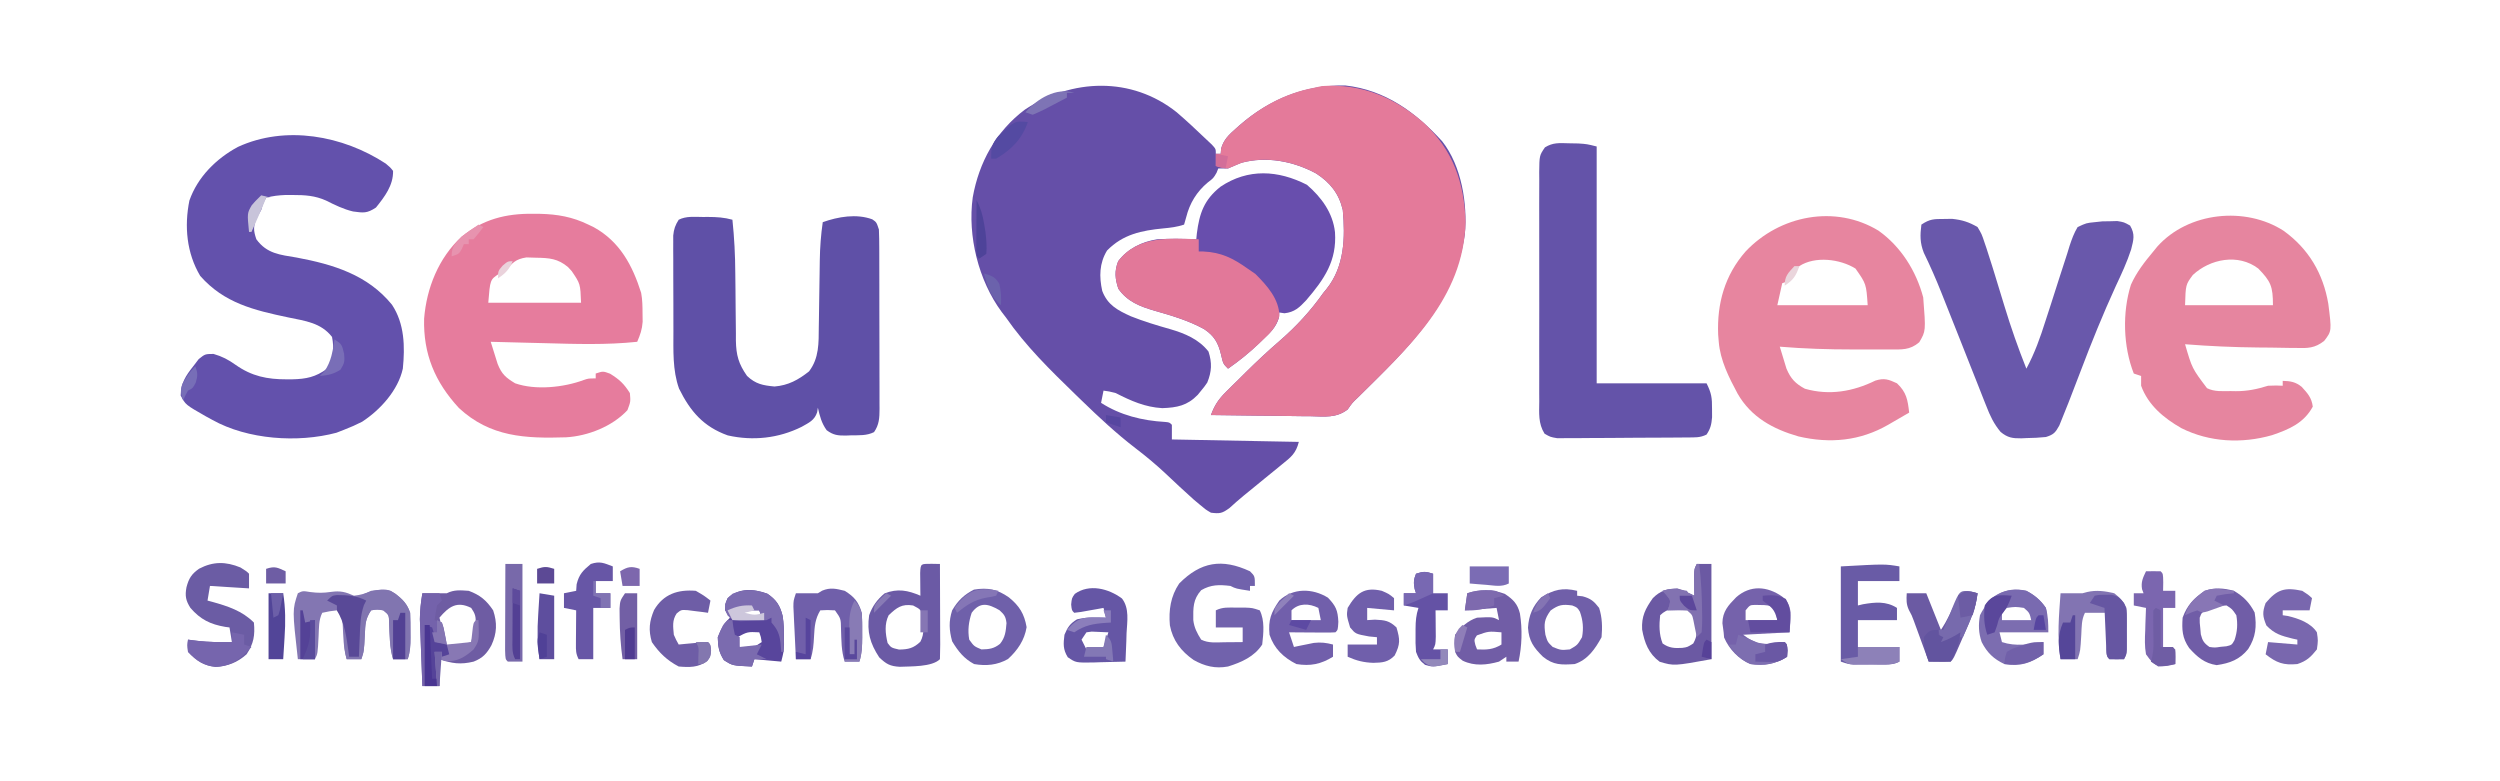 <?xml version="1.0" encoding="UTF-8"?>
<svg version="1.1" xmlns="http://www.w3.org/2000/svg" width="1024" height="320">
<path d="M0 0 C4.118 3.54 8.079 7.244 12 11 C12.777 11.73 13.555 12.459 14.355 13.211 C16 15 16 15 16 17 C16.66 17 17.32 17 18 17 C18.058 16.285 18.116 15.569 18.176 14.832 C19.256 11.119 21.376 9.176 24.188 6.688 C24.719 6.212 25.25 5.736 25.797 5.246 C38.162 -5.45 52.505 -11.272 69 -11 C85.486 -9.142 97.844 0.012 108.719 11.875 C116.658 21.944 119.162 37.505 118 50 C113.581 79.274 94.186 97.012 74.137 116.879 C71.896 118.994 71.896 118.994 69.989 121.733 C65.291 125.296 60.651 124.619 54.918 124.488 C53.749 124.481 52.579 124.474 51.375 124.467 C47.645 124.439 43.917 124.376 40.188 124.312 C37.657 124.287 35.126 124.265 32.596 124.244 C26.397 124.189 20.198 124.105 14 124 C15.533 119.889 17.151 117.483 20.289 114.383 C21.149 113.528 22.009 112.674 22.895 111.793 C23.796 110.913 24.697 110.032 25.625 109.125 C26.503 108.252 27.381 107.38 28.285 106.48 C32.819 102 37.432 97.669 42.262 93.511 C48.996 87.657 54.87 81.281 60 74 C60.451 73.451 60.902 72.902 61.367 72.336 C68.719 63.157 69.032 51.261 68 40 C66.42 33.23 62.805 28.726 57 25 C47.706 20.026 36.849 17.933 26.449 20.672 C24.615 21.404 22.805 22.198 21 23 C19.68 23 18.36 23 17 23 C16.773 23.578 16.546 24.155 16.312 24.75 C15 27 15 27 12.688 28.75 C8.181 32.523 5.297 37.228 3.875 42.938 C3.586 43.948 3.297 44.959 3 46 C0.131 46.956 -2.451 47.268 -5.446 47.544 C-14.383 48.413 -22.053 49.957 -28.562 56.625 C-31.728 61.855 -31.815 67.284 -30.527 73.156 C-28.307 78.957 -24.246 81.078 -18.77 83.562 C-13.526 85.654 -8.103 87.279 -2.676 88.821 C3.302 90.565 9.046 92.937 13 98 C14.497 102.627 14.325 106.201 12.5 110.688 C11.344 112.363 11.344 112.363 10 114 C9.536 114.571 9.072 115.142 8.594 115.73 C4.307 120.154 0.112 120.956 -5.934 121.176 C-12.997 120.771 -18.773 118.186 -25 115 C-27.736 114.301 -27.736 114.301 -30 114 C-30.33 115.65 -30.66 117.3 -31 119 C-23.173 124.063 -14.073 126.302 -4.828 126.824 C-3 127 -3 127 -2 128 C-2 129.98 -2 131.96 -2 134 C15.16 134.33 32.32 134.66 50 135 C48.816 139.736 46.754 141.278 43.125 144.188 C42.543 144.667 41.961 145.146 41.361 145.639 C39.581 147.101 37.791 148.551 36 150 C34.967 150.847 33.934 151.694 32.902 152.543 C31.064 154.052 29.221 155.555 27.371 157.051 C25.399 158.672 23.513 160.347 21.625 162.062 C18.597 164.297 17.657 164.448 14 164 C11.816 162.707 11.816 162.707 9.562 160.812 C8.692 160.083 7.822 159.353 6.926 158.602 C3.031 155.138 -0.759 151.569 -4.547 147.989 C-8.516 144.274 -12.616 140.858 -16.938 137.562 C-24.78 131.538 -31.911 124.886 -39 118 C-39.841 117.186 -40.682 116.372 -41.549 115.534 C-51.807 105.569 -61.84 95.787 -70 84 C-70.845 82.9 -70.845 82.9 -71.707 81.777 C-81.228 68.882 -85.73 50.642 -83.57 34.859 C-80.998 20.44 -74.062 7.838 -62.262 -1.066 C-42.979 -13.842 -18.569 -14.789 0 0 Z " fill="#654FA8" transform="translate(482,46)"/>
<path d="M0 0 C11.91 11.2 16.449 24.21 17.062 40.5 C16.258 71.883 -6.44 92.019 -27.113 112.504 C-29.354 114.619 -29.354 114.619 -31.261 117.358 C-35.959 120.921 -40.599 120.244 -46.332 120.113 C-47.501 120.106 -48.671 120.099 -49.875 120.092 C-53.605 120.064 -57.333 120.001 -61.062 119.938 C-63.593 119.912 -66.124 119.89 -68.654 119.869 C-74.853 119.814 -81.052 119.73 -87.25 119.625 C-85.717 115.514 -84.099 113.108 -80.961 110.008 C-80.101 109.153 -79.241 108.299 -78.355 107.418 C-77.004 106.097 -77.004 106.097 -75.625 104.75 C-74.747 103.877 -73.869 103.005 -72.965 102.105 C-68.431 97.625 -63.818 93.294 -58.988 89.136 C-52.254 83.282 -46.38 76.906 -41.25 69.625 C-40.799 69.076 -40.348 68.527 -39.883 67.961 C-32.531 58.782 -32.218 46.886 -33.25 35.625 C-34.83 28.855 -38.445 24.351 -44.25 20.625 C-53.465 15.693 -64.47 13.438 -74.766 16.332 C-76.594 17.096 -78.422 17.861 -80.25 18.625 C-83.25 18.312 -83.25 18.312 -85.25 17.625 C-85.25 15.975 -85.25 14.325 -85.25 12.625 C-84.59 12.625 -83.93 12.625 -83.25 12.625 C-83.192 11.91 -83.134 11.194 -83.074 10.457 C-81.994 6.744 -79.874 4.801 -77.062 2.312 C-76.531 1.837 -76 1.361 -75.453 0.871 C-66.636 -6.756 -56.771 -12.158 -45.25 -14.375 C-44.116 -14.623 -42.981 -14.87 -41.812 -15.125 C-25.637 -16.26 -12.095 -10.504 0 0 Z " fill="#E47A9A" transform="translate(583.25,50.375)"/>
<path d="M0 0 C1.852 1.551 1.852 1.551 3 3 C3.14 8.885 -0.442 13.574 -4 18 C-7.706 20.47 -9.146 20.183 -13.391 19.621 C-17.335 18.682 -20.811 16.972 -24.422 15.156 C-28.941 13.13 -33.086 12.862 -38 12.875 C-39.011 12.872 -40.021 12.87 -41.062 12.867 C-43.847 12.993 -46.32 13.232 -49 14 C-50.228 16.233 -50.228 16.233 -51 19 C-51.557 19.969 -52.114 20.939 -52.688 21.938 C-54.271 25.633 -54.29 27.21 -53 31 C-48.684 36.929 -43.385 37.332 -36.438 38.5 C-21.496 41.318 -7.431 45.536 2.559 57.82 C7.71 65.61 7.905 74.947 7 84 C5.05 92.879 -2.219 100.881 -9.664 105.738 C-12.076 106.973 -14.469 108.036 -17 109 C-18.052 109.412 -19.104 109.825 -20.188 110.25 C-36.022 114.473 -56.528 113.073 -71 105 C-72.315 104.283 -72.315 104.283 -73.656 103.551 C-82.014 98.784 -82.014 98.784 -84 95 C-83.904 89.931 -81.97 86.97 -78.875 83.062 C-78.13 82.084 -77.385 81.106 -76.617 80.098 C-74 78 -74 78 -70.539 77.969 C-66.934 79.019 -64.552 80.279 -61.5 82.438 C-54.836 87.131 -48.545 88.393 -40.562 88.375 C-39.815 88.373 -39.067 88.372 -38.297 88.37 C-32.578 88.243 -28.706 87.457 -24 84 C-21.422 79.859 -21.083 75.744 -22 71 C-26.576 65.153 -33.012 64.453 -40 63 C-53.851 60.079 -66.246 57.147 -76 46 C-81.556 36.669 -82.562 25.713 -80.422 15.145 C-77.049 5.501 -69.443 -2.027 -60.57 -6.816 C-41.018 -15.82 -17.558 -11.483 0 0 Z " fill="#6351AC" transform="translate(158,67)"/>
<path d="M0 0 C0.916 0.007 1.832 0.014 2.776 0.021 C9.946 0.19 16.125 1.266 22.625 4.438 C23.356 4.788 24.087 5.139 24.84 5.5 C35.509 11.398 40.681 21.121 44.242 32.391 C44.774 35.234 44.796 37.984 44.812 40.875 C44.827 41.987 44.841 43.1 44.855 44.246 C44.626 47.428 43.869 49.535 42.625 52.438 C29.984 53.769 17.432 53.343 4.75 53 C2.598 52.947 0.445 52.894 -1.707 52.842 C-6.93 52.714 -12.152 52.579 -17.375 52.438 C-16.782 54.374 -16.175 56.307 -15.562 58.238 C-15.226 59.315 -14.89 60.392 -14.543 61.501 C-12.878 65.687 -11.197 67.129 -7.375 69.438 C1.027 72.373 12.548 71.127 20.707 68.094 C22.625 67.438 22.625 67.438 25.625 67.438 C25.625 66.778 25.625 66.118 25.625 65.438 C28.625 64.438 28.625 64.438 31.5 65.5 C35.365 67.896 37.179 69.584 39.625 73.438 C39.938 76.938 39.938 76.938 38.625 80.438 C32.465 87.09 22.413 91.049 13.456 91.562 C-3.184 92.089 -17.555 91.466 -30.406 79.555 C-40.227 68.915 -45.032 57.421 -44.656 42.957 C-43.655 30.426 -38.738 18.106 -29.375 9.438 C-20.569 2.26 -11.234 -0.13 0 0 Z M-11.375 23.438 C-12.262 23.829 -13.149 24.221 -14.062 24.625 C-17.617 27.006 -17.617 27.006 -18.375 36.438 C-5.835 36.438 6.705 36.438 19.625 36.438 C19.335 28.707 19.335 28.707 15.812 23.5 C15.311 22.955 14.81 22.409 14.293 21.848 C10.132 18.33 6.604 18.091 1.188 18 C-0.76 17.94 -0.76 17.94 -2.746 17.879 C-7.216 18.567 -8.48 20.079 -11.375 23.438 Z " fill="#E67C9D" transform="translate(218.375,87.562)"/>
<path d="M0 0 C0.721 -0.004 1.441 -0.008 2.184 -0.012 C5.669 -0.005 8.773 0.189 12.125 1.125 C12.893 8.44 13.268 15.663 13.301 23.016 C13.324 25.044 13.348 27.073 13.373 29.102 C13.408 32.25 13.438 35.399 13.451 38.548 C13.466 41.621 13.507 44.693 13.551 47.766 C13.549 48.701 13.547 49.637 13.545 50.601 C13.657 56.62 14.645 60.178 18.125 65.125 C21.689 68.466 24.614 68.98 29.375 69.438 C35.031 68.966 39.086 66.735 43.5 63.25 C47.686 57.776 47.444 51.555 47.504 44.977 C47.521 44.005 47.538 43.034 47.555 42.033 C47.608 38.939 47.649 35.844 47.688 32.75 C47.732 29.663 47.779 26.576 47.83 23.488 C47.862 21.572 47.889 19.655 47.911 17.738 C47.991 12.455 48.368 7.355 49.125 2.125 C55.47 -0.131 62.907 -1.414 69.395 0.953 C71.125 2.125 71.125 2.125 72.125 5.125 C72.226 7.644 72.272 10.135 72.27 12.654 C72.274 13.419 72.277 14.183 72.28 14.971 C72.29 17.5 72.292 20.029 72.293 22.559 C72.296 24.316 72.3 26.073 72.303 27.831 C72.309 31.515 72.311 35.2 72.31 38.884 C72.31 43.606 72.324 48.329 72.341 53.051 C72.352 56.681 72.354 60.31 72.354 63.94 C72.355 65.681 72.359 67.422 72.367 69.163 C72.377 71.598 72.374 74.032 72.368 76.467 C72.374 77.186 72.379 77.906 72.385 78.647 C72.362 82.279 72.247 85.097 70.125 88.125 C67.122 89.626 64.042 89.391 60.75 89.438 C59.741 89.481 59.741 89.481 58.711 89.525 C55.328 89.569 53.471 89.383 50.727 87.34 C48.629 84.439 47.924 81.587 47.125 78.125 C46.984 79.036 46.984 79.036 46.84 79.965 C45.719 83.353 43.471 84.239 40.477 85.953 C31.045 90.653 20.553 91.804 10.223 89.469 C0.244 85.902 -5.141 79.609 -9.746 70.285 C-12.449 62.719 -12.035 54.607 -12.043 46.672 C-12.046 45.494 -12.05 44.316 -12.053 43.103 C-12.058 40.625 -12.06 38.148 -12.06 35.67 C-12.063 31.874 -12.081 28.078 -12.1 24.281 C-12.103 21.87 -12.105 19.458 -12.105 17.047 C-12.113 15.911 -12.12 14.776 -12.127 13.606 C-12.124 12.551 -12.121 11.496 -12.118 10.409 C-12.119 9.483 -12.121 8.557 -12.122 7.602 C-11.859 4.962 -11.301 3.35 -9.875 1.125 C-6.747 -0.439 -3.429 -0.018 0 0 Z " fill="#5F50A7" transform="translate(287.875,88.875)"/>
<path d="M0 0 C9.202 6.542 15.43 16.486 18.324 27.34 C19.405 41.116 19.405 41.116 16.699 45.715 C12.821 49.023 9.484 48.673 4.594 48.66 C3.789 48.661 2.984 48.662 2.154 48.663 C0.44 48.664 -1.274 48.662 -2.988 48.658 C-5.558 48.652 -8.127 48.658 -10.697 48.664 C-20.651 48.668 -30.504 48.35 -40.426 47.527 C-40.023 48.85 -40.023 48.85 -39.612 50.2 C-38.972 52.304 -38.332 54.408 -37.691 56.512 C-35.978 60.595 -34.033 62.666 -30.145 64.75 C-20.142 67.61 -10.43 65.911 -1.293 61.426 C2.394 60.271 4.117 60.928 7.574 62.527 C11.51 66.251 11.951 69.275 12.574 74.527 C10.347 75.823 8.118 77.114 5.887 78.402 C4.948 78.95 4.948 78.95 3.99 79.508 C-7.518 86.136 -19.803 87.312 -32.801 84.277 C-43.179 81.294 -52.164 76.42 -57.703 66.766 C-61.267 60.095 -64.816 53.159 -65.426 45.527 C-65.506 44.558 -65.586 43.589 -65.668 42.59 C-66.192 29.771 -62.941 18.244 -54.426 8.527 C-40.417 -6.326 -17.7 -10.746 0 0 Z M-32.426 14.527 C-33.768 16.521 -35.102 18.521 -36.426 20.527 C-37.416 20.857 -38.406 21.187 -39.426 21.527 C-40.086 24.497 -40.746 27.467 -41.426 30.527 C-29.216 30.527 -17.006 30.527 -4.426 30.527 C-5.006 21.816 -5.006 21.816 -9.426 15.527 C-15.772 11.576 -25.988 10.338 -32.426 14.527 Z " fill="#E7859F" transform="translate(769.426,94.473)"/>
<path d="M0 0 C10.247 7.401 16.181 17.484 18.289 29.902 C19.702 41.037 19.702 41.037 16.609 45.07 C12.778 48.122 9.81 48.117 5.121 47.98 C4.298 47.976 3.475 47.971 2.627 47.966 C-0.003 47.945 -2.632 47.889 -5.262 47.832 C-6.991 47.816 -8.72 47.801 -10.449 47.789 C-20.458 47.691 -30.409 47.254 -40.387 46.457 C-37.502 56.367 -37.502 56.367 -31.387 64.457 C-28.305 65.998 -25.078 65.641 -21.699 65.645 C-21.004 65.657 -20.308 65.669 -19.592 65.682 C-14.854 65.695 -10.944 64.878 -6.387 63.457 C-2.949 63.332 -2.949 63.332 -0.387 63.457 C-0.387 62.797 -0.387 62.137 -0.387 61.457 C2.754 61.532 4.917 61.887 7.383 63.906 C9.817 66.534 11.486 68.411 11.926 72.02 C8.307 78.739 2.227 81.33 -4.738 83.695 C-17.098 87.25 -30.404 86.597 -41.887 80.832 C-49.066 76.744 -55.492 71.418 -58.387 63.457 C-58.387 62.137 -58.387 60.817 -58.387 59.457 C-59.377 59.127 -60.367 58.797 -61.387 58.457 C-65.741 47.384 -66.133 33.412 -62.559 22.082 C-60.275 16.967 -56.962 12.733 -53.387 8.457 C-52.84 7.785 -52.294 7.114 -51.73 6.422 C-39.029 -7.743 -15.654 -10.12 0 0 Z M-37.199 18.082 C-40.134 22.057 -40.134 22.057 -40.387 30.457 C-28.507 30.457 -16.627 30.457 -4.387 30.457 C-4.387 22.706 -5.288 20.698 -10.387 15.457 C-18.594 9.204 -30.133 11.487 -37.199 18.082 Z " fill="#E6859F" transform="translate(935.387,94.543)"/>
<path d="M0 0 C5.974 5.14 10.631 11.49 11.5 19.438 C12.291 31.144 7.145 38.627 -0.312 47.312 C-3.043 50.239 -5.059 52.176 -9.188 52.625 C-9.889 52.522 -10.59 52.419 -11.312 52.312 C-11.363 53.015 -11.413 53.718 -11.465 54.441 C-12.614 58.334 -15.013 60.526 -17.875 63.25 C-18.414 63.776 -18.952 64.301 -19.507 64.843 C-23.53 68.712 -27.718 72.132 -32.312 75.312 C-34.312 73.312 -34.312 73.312 -35.188 69.5 C-36.337 64.748 -37.937 61.886 -42.129 59.109 C-48.562 55.574 -55.509 53.551 -62.535 51.543 C-68.515 49.781 -73.53 47.842 -77.25 42.562 C-78.599 38.435 -78.897 35.403 -77.312 31.312 C-73.374 26.128 -67.636 23.337 -61.312 22.312 C-55.98 21.999 -50.648 22.136 -45.312 22.312 C-45.238 21.539 -45.163 20.766 -45.086 19.969 C-44.031 11.615 -42.082 6.096 -35.387 0.785 C-24.102 -6.774 -11.801 -6.012 0 0 Z " fill="#684EAD" transform="translate(535.312,75.688)"/>
<path d="M0 0 C1.31 0.024 2.619 0.049 3.969 0.074 C7.5 0.312 7.5 0.312 11.5 1.312 C11.5 33.322 11.5 65.332 11.5 98.312 C26.35 98.312 41.2 98.312 56.5 98.312 C58.564 102.44 58.771 104.313 58.75 108.812 C58.758 110.499 58.758 110.499 58.766 112.219 C58.511 115.187 58.142 116.86 56.5 119.312 C53.8 120.663 51.669 120.462 48.645 120.49 C46.803 120.509 46.803 120.509 44.923 120.528 C43.576 120.537 42.23 120.544 40.883 120.551 C40.206 120.555 39.528 120.559 38.831 120.563 C35.247 120.584 31.663 120.598 28.08 120.608 C24.378 120.619 20.677 120.653 16.976 120.693 C14.13 120.719 11.283 120.727 8.437 120.731 C7.073 120.736 5.708 120.747 4.344 120.766 C2.434 120.79 0.524 120.787 -1.386 120.782 C-2.473 120.788 -3.559 120.794 -4.679 120.8 C-7.5 120.312 -7.5 120.312 -9.85 118.95 C-12.492 114.727 -12.056 110.523 -12.018 105.641 C-12.025 104.554 -12.032 103.468 -12.039 102.348 C-12.056 98.753 -12.045 95.158 -12.031 91.562 C-12.034 89.067 -12.038 86.571 -12.043 84.075 C-12.049 78.843 -12.041 73.611 -12.021 68.379 C-12 62.333 -12.007 56.287 -12.029 50.24 C-12.049 44.42 -12.047 38.601 -12.035 32.781 C-12.033 30.305 -12.036 27.83 -12.045 25.355 C-12.055 21.898 -12.04 18.442 -12.018 14.984 C-12.026 13.958 -12.034 12.931 -12.042 11.873 C-11.96 4.982 -11.96 4.982 -9.688 1.672 C-6.434 -0.35 -3.79 -0.108 0 0 Z " fill="#6453A9" transform="translate(642.5,58.688)"/>
<path d="M0 0 C1.098 -0.017 2.197 -0.034 3.328 -0.051 C7.421 0.384 10.182 1.244 13.75 3.312 C15.465 6.191 15.465 6.191 16.688 9.875 C16.921 10.558 17.155 11.24 17.396 11.943 C18.219 14.389 18.989 16.847 19.75 19.312 C20.061 20.315 20.372 21.318 20.692 22.351 C22.063 26.796 23.427 31.242 24.771 35.695 C27.408 44.385 30.387 52.879 33.75 61.312 C37.17 54.95 39.448 48.544 41.613 41.664 C42.342 39.42 43.072 37.177 43.803 34.934 C44.942 31.422 46.072 27.908 47.178 24.386 C48.256 20.97 49.369 17.567 50.488 14.164 C50.811 13.106 51.135 12.048 51.468 10.957 C52.385 8.22 53.258 5.784 54.75 3.312 C58.318 1.655 58.318 1.655 61.75 1.312 C63.318 1.146 63.318 1.146 64.918 0.977 C66.413 0.957 66.413 0.957 67.938 0.938 C69.444 0.895 69.444 0.895 70.98 0.852 C73.75 1.312 73.75 1.312 76.238 2.711 C78.349 6.344 77.663 8.492 76.667 12.475 C74.986 17.676 72.696 22.559 70.375 27.5 C65.116 38.987 60.403 50.613 55.936 62.428 C54.558 66.063 53.162 69.691 51.75 73.312 C51.498 73.961 51.247 74.61 50.987 75.278 C50.223 77.227 49.439 79.167 48.648 81.105 C48.189 82.249 47.729 83.393 47.255 84.571 C45.638 87.517 44.907 88.335 41.75 89.312 C39.052 89.582 36.511 89.728 33.812 89.75 C33.109 89.783 32.406 89.816 31.682 89.85 C28.006 89.887 26.1 89.597 23.223 87.259 C20.434 83.936 18.869 80.609 17.332 76.609 C17.033 75.862 16.734 75.115 16.426 74.346 C15.459 71.923 14.511 69.493 13.562 67.062 C12.897 65.386 12.231 63.711 11.563 62.036 C9.914 57.893 8.279 53.744 6.648 49.594 C4.904 45.163 3.14 40.74 1.374 36.317 C0.573 34.311 -0.224 32.302 -1.016 30.292 C-3.234 24.699 -5.637 19.246 -8.261 13.831 C-9.866 9.745 -9.801 6.653 -9.25 2.312 C-5.739 -0.028 -4.157 0.015 0 0 Z " fill="#6958AB" transform="translate(796.25,89.688)"/>
<path d="M0 0 C0 1.65 0 3.3 0 5 C0.909 5.004 0.909 5.004 1.836 5.008 C9.25 5.35 14.004 7.756 20 12 C21.052 12.722 22.104 13.444 23.188 14.188 C27.979 18.979 32.96 24.451 33.039 31.473 C31.776 35.76 29.64 38.116 26.438 41.062 C25.899 41.579 25.36 42.096 24.806 42.628 C20.775 46.437 16.563 49.841 12 53 C10 51 10 51 9.125 47.188 C7.976 42.436 6.375 39.573 2.184 36.797 C-4.25 33.261 -11.197 31.239 -18.223 29.231 C-24.202 27.468 -29.218 25.529 -32.938 20.25 C-34.287 16.122 -34.584 13.091 -33 9 C-24.952 -1.596 -11.879 -0.368 0 0 Z " fill="#E27899" transform="translate(491,98)"/>
<path d="M0 0 C2 2 2 2 2 6 C1.34 6 0.68 6 0 6 C0 6.66 0 7.32 0 8 C-5.75 7.125 -5.75 7.125 -8 6 C-12.566 5.453 -15.974 5.402 -20 7.75 C-23.377 11.549 -23.283 14.913 -23.227 19.965 C-22.879 23.084 -21.663 25.378 -20 28 C-16.935 29.533 -13.732 29.103 -10.375 29.062 C-9.669 29.058 -8.962 29.053 -8.234 29.049 C-6.49 29.037 -4.745 29.019 -3 29 C-3 27.02 -3 25.04 -3 23 C-6.63 23 -10.26 23 -14 23 C-14 20.69 -14 18.38 -14 16 C-11.162 14.581 -8.723 14.868 -5.562 14.875 C-4.409 14.872 -3.255 14.87 -2.066 14.867 C1 15 1 15 4 16 C6.104 20.208 5.52 25.428 5 30 C1.803 34.95 -3.48 37.268 -9 39 C-14.209 39.969 -18.558 38.877 -23.109 36.324 C-28.263 32.715 -31.637 28.341 -32.82 22.109 C-33.348 15.913 -32.514 10.214 -29 5 C-20.149 -3.924 -11.496 -5.337 0 0 Z " fill="#7162AC" transform="translate(512,234)"/>
<path d="M0 0 C3.289 0.418 5.374 0.401 8.562 -0.062 C12.357 -0.583 14.413 -0.066 17.938 1.5 C20.615 1.189 22.533 0.702 24.938 -0.5 C31.622 -1.293 31.622 -1.293 34.984 0.734 C37.968 3.225 39.688 4.752 40.938 8.5 C41.034 11.178 41.077 13.823 41.062 16.5 C41.068 17.587 41.068 17.587 41.074 18.695 C41.068 21.893 40.956 24.446 39.938 27.5 C37.958 27.5 35.977 27.5 33.938 27.5 C32.467 22.664 32.561 17.631 32.316 12.617 C32.251 9.402 32.251 9.402 29.938 7.5 C27.438 7.083 27.438 7.083 24.938 7.5 C22.53 11.111 22.585 13.203 22.375 17.5 C22.032 24.216 22.032 24.216 20.938 27.5 C18.957 27.5 16.977 27.5 14.938 27.5 C13.576 22.92 13.569 18.24 13.316 13.496 C13.141 10.323 13.141 10.323 10.938 7.5 C7.967 7.842 7.967 7.842 4.938 8.5 C3.433 11.509 3.604 14.692 3.438 18 C3.073 25.23 3.073 25.23 1.938 27.5 C-0.372 27.5 -2.683 27.5 -5.062 27.5 C-7.329 7.301 -7.329 7.301 -5.062 0.5 C-3.062 -0.5 -3.062 -0.5 0 0 Z " fill="#8376B2" transform="translate(127.062,242.5)"/>
<path d="M0 0 C1.134 0.021 2.269 0.041 3.438 0.062 C3.462 5.598 3.48 11.134 3.492 16.67 C3.497 18.555 3.504 20.44 3.513 22.324 C3.525 25.028 3.531 27.731 3.535 30.434 C3.54 31.282 3.545 32.129 3.551 33.003 C3.551 35.023 3.5 37.043 3.438 39.062 C0.187 42.313 -8.597 41.969 -13.027 42.18 C-17.005 41.951 -18.545 41.079 -21.438 38.312 C-25.194 32.567 -26.512 27.909 -25.562 21.062 C-24.238 17.339 -22.301 14.681 -19.25 12.125 C-13.892 10.007 -9.691 10.858 -4.562 13.062 C-4.574 12.208 -4.586 11.353 -4.598 10.473 C-4.607 9.368 -4.616 8.263 -4.625 7.125 C-4.637 6.023 -4.648 4.921 -4.66 3.785 C-4.512 -0.335 -4.258 0.075 0 0 Z M-17.562 21.062 C-19.361 24.659 -18.909 28.6 -18 32.438 C-16.529 34.377 -16.529 34.377 -13.312 35.125 C-9.499 35.061 -7.42 34.59 -4.598 31.934 C-2.729 28.557 -3.402 25.205 -3.84 21.488 C-4.383 18.721 -4.383 18.721 -7.562 17.062 C-12.201 16.33 -14.238 17.923 -17.562 21.062 Z " fill="#6B5AA5" transform="translate(381.562,230.938)"/>
<path d="M0 0 C4.682 1.744 7.212 3.87 10 8 C11.708 13.124 11.549 17.354 9.312 22.25 C7.402 25.704 5.76 27.513 2 29 C-3.424 30.306 -6.87 29.78 -12 28 C-12 31.63 -12 35.26 -12 39 C-14.31 39 -16.62 39 -19 39 C-19.169 34.714 -19.329 30.427 -19.482 26.14 C-19.535 24.684 -19.591 23.228 -19.648 21.773 C-19.731 19.67 -19.806 17.568 -19.879 15.465 C-19.926 14.203 -19.973 12.941 -20.022 11.64 C-20 7.999 -19.6 4.588 -19 1 C-15.667 1 -12.333 1 -9 1 C-5.928 -0.536 -3.398 -0.227 0 0 Z M-12 11 C-11.551 12.815 -11.091 14.627 -10.625 16.438 C-10.37 17.447 -10.115 18.456 -9.852 19.496 C-9.274 22.156 -9.274 22.156 -7 23 C-5.001 22.682 -5.001 22.682 -2.875 22.062 C-2.151 21.868 -1.426 21.673 -0.68 21.473 C-0.125 21.317 0.429 21.161 1 21 C1.392 19.421 1.763 17.836 2.125 16.25 C2.438 14.927 2.438 14.927 2.758 13.578 C3.034 10.639 2.644 9.417 1 7 C-4.827 4.087 -8.114 6.428 -12 11 Z " fill="#6E5CA3" transform="translate(192,242)"/>
<path d="M0 0 C2.5 1.562 2.5 1.562 3.5 2.562 C3.5 4.543 3.5 6.522 3.5 8.562 C-1.78 8.232 -7.06 7.902 -12.5 7.562 C-12.83 9.543 -13.16 11.523 -13.5 13.562 C-12.859 13.733 -12.219 13.903 -11.559 14.078 C-5.158 15.871 0.693 17.755 5.5 22.562 C6.001 27.772 5.412 31.195 2.5 35.562 C-1.46 39.051 -5.085 40.346 -10.25 40.738 C-14.913 40.374 -18.243 37.82 -21.5 34.562 C-21.625 31.938 -21.625 31.938 -21.5 29.562 C-20.201 29.727 -18.901 29.892 -17.562 30.062 C-12.846 30.594 -8.244 30.638 -3.5 30.562 C-3.83 28.582 -4.16 26.602 -4.5 24.562 C-5.068 24.488 -5.637 24.413 -6.223 24.336 C-12.339 23.294 -16.409 21.299 -20.5 16.562 C-22.416 13.538 -22.771 11.642 -22.125 8.125 C-21.178 4.47 -20.039 2.667 -16.938 0.5 C-11.145 -2.538 -5.974 -2.453 0 0 Z " fill="#6B5CA4" transform="translate(98.5,232.438)"/>
<path d="M0 0 C1.98 0 3.96 0 6 0 C6 12.87 6 25.74 6 39 C-9.326 41.787 -9.326 41.787 -15.188 40.062 C-19.706 36.749 -21.4 32.322 -22.383 26.879 C-22.7 21.45 -21.024 18.284 -18 14 C-14.974 10.974 -12.262 10.167 -8 10 C-5.501 10.789 -3.358 11.821 -1 13 C-1.012 12.229 -1.023 11.458 -1.035 10.664 C-1.044 9.661 -1.053 8.658 -1.062 7.625 C-1.074 6.627 -1.086 5.63 -1.098 4.602 C-1 2 -1 2 0 0 Z M-15 21 C-15.425 25.03 -15.481 28.767 -14 32.562 C-11.389 34.439 -9.115 34.564 -5.945 34.371 C-3.807 34.07 -3.807 34.07 -1.438 32.562 C0.463 29.175 0.117 26.896 -0.348 23.121 C-1.11 20.644 -1.97 19.586 -4 18 C-7.871 17.491 -12.123 18.123 -15 21 Z " fill="#6B59A3" transform="translate(695,231)"/>
<path d="M0 0 C0 1.98 0 3.96 0 6 C-5.61 6 -11.22 6 -17 6 C-17 9.3 -17 12.6 -17 16 C-15.979 15.752 -15.979 15.752 -14.938 15.5 C-9.92 14.646 -5.424 14.169 -1 17 C-1 18.65 -1 20.3 -1 22 C-6.28 22 -11.56 22 -17 22 C-17 25.63 -17 29.26 -17 33 C-11.39 33 -5.78 33 0 33 C0 34.98 0 36.96 0 39 C-2.315 40.158 -3.671 40.129 -6.246 40.133 C-7.083 40.134 -7.921 40.135 -8.783 40.137 C-9.659 40.133 -10.535 40.129 -11.438 40.125 C-12.31 40.129 -13.182 40.133 -14.08 40.137 C-14.919 40.135 -15.757 40.134 -16.621 40.133 C-17.389 40.132 -18.156 40.131 -18.947 40.129 C-21 40 -21 40 -24 39 C-24 26.13 -24 13.26 -24 0 C-6 -1 -6 -1 0 0 Z " fill="#695BA6" transform="translate(778,232)"/>
<path d="M0 0 C3.644 2.458 5.2 4.845 6.254 9.098 C6.728 12.065 6.82 14.871 6.812 17.875 C6.816 19.408 6.816 19.408 6.82 20.973 C6.688 23.812 6.688 23.812 5.688 27.812 C2.058 27.483 -1.573 27.152 -5.312 26.812 C-5.643 27.802 -5.973 28.793 -6.312 29.812 C-14.299 29.471 -14.299 29.471 -17.812 27.188 C-19.855 23.954 -20.247 21.632 -20.312 17.812 C-18.997 14.492 -17.832 12.332 -15.312 9.812 C-15.973 8.822 -16.633 7.832 -17.312 6.812 C-17.25 4.312 -17.25 4.312 -16.312 1.812 C-11.424 -2.483 -5.765 -2.067 0 0 Z M-9.312 6.812 C-9.643 7.473 -9.973 8.133 -10.312 8.812 C-7.673 9.143 -5.032 9.473 -2.312 9.812 C-2.643 8.822 -2.973 7.832 -3.312 6.812 C-5.293 6.812 -7.272 6.812 -9.312 6.812 Z M-12.312 17.812 C-11.982 19.462 -11.652 21.113 -11.312 22.812 C-6.297 22.483 -6.297 22.483 -2.312 19.812 C-2.631 17.704 -2.631 17.704 -3.312 15.812 C-8.102 15.578 -8.102 15.578 -12.312 17.812 Z " fill="#58459C" transform="translate(314.312,243.188)"/>
<path d="M0 0 C3.111 4 2.136 9.355 1.88 14.167 C1.848 15.289 1.816 16.411 1.784 17.567 C1.702 20.332 1.587 23.092 1.442 25.854 C-1.974 25.971 -5.39 26.042 -8.808 26.104 C-9.776 26.138 -10.744 26.172 -11.741 26.206 C-18.897 26.305 -18.897 26.305 -22.202 24.054 C-24.193 20.825 -24.015 18.576 -23.558 14.854 C-22.254 11.766 -21.284 10.303 -18.433 8.542 C-14.452 7.59 -10.63 7.695 -6.558 7.854 C-6.888 6.534 -7.218 5.214 -7.558 3.854 C-8.413 4.01 -9.267 4.166 -10.148 4.327 C-11.805 4.619 -11.805 4.619 -13.495 4.917 C-14.598 5.114 -15.7 5.311 -16.835 5.515 C-18.183 5.683 -18.183 5.683 -19.558 5.854 C-20.558 4.854 -20.558 4.854 -20.808 2.479 C-20.558 -0.146 -20.558 -0.146 -19.308 -1.896 C-13.377 -6.132 -5.479 -4.087 0 0 Z M-14.558 13.854 C-15.548 15.339 -15.548 15.339 -16.558 16.854 C-15.898 18.174 -15.238 19.494 -14.558 20.854 C-11.093 20.359 -11.093 20.359 -7.558 19.854 C-6.898 17.874 -6.238 15.894 -5.558 13.854 C-7.015 13.774 -8.474 13.715 -9.933 13.667 C-11.151 13.615 -11.151 13.615 -12.394 13.562 C-13.108 13.658 -13.822 13.755 -14.558 13.854 Z " fill="#6556A5" transform="translate(459.558,245.146)"/>
<path d="M0 0 C3.402 2.268 5.201 4.033 6.191 8.043 C7.23 14.53 7.012 21.334 5.625 27.75 C3.975 27.75 2.325 27.75 0.625 27.75 C0.625 27.09 0.625 26.43 0.625 25.75 C-0.365 26.41 -1.355 27.07 -2.375 27.75 C-7.446 29.159 -12.427 29.682 -17.25 27.375 C-19.375 25.75 -19.375 25.75 -20.375 23.75 C-20.75 20.438 -20.75 20.438 -20.375 16.75 C-17.842 13.584 -15.273 11.011 -11.375 9.75 C-5.031 9.422 -5.031 9.422 -2.375 10.75 C-2.705 9.1 -3.035 7.45 -3.375 5.75 C-9.81 6.245 -9.81 6.245 -16.375 6.75 C-16.045 4.44 -15.715 2.13 -15.375 -0.25 C-10.128 -1.999 -5.183 -1.92 0 0 Z M-11.438 17 C-12.596 18.747 -12.596 18.747 -12.062 20.938 C-11.836 21.536 -11.609 22.134 -11.375 22.75 C-7.428 22.929 -4.777 22.844 -1.375 20.75 C-1.375 19.1 -1.375 17.45 -1.375 15.75 C-6.66 15.287 -6.66 15.287 -11.438 17 Z " fill="#715DA6" transform="translate(616.375,243.25)"/>
<path d="M0 0 C2.348 2.172 2.946 3.27 3.434 6.469 C3.437 9.191 3.232 11.912 3 14.625 C-6.405 15.12 -6.405 15.12 -16 15.625 C-11.149 19.263 -8.596 19.918 -2.75 19.125 C-0.894 18.878 -0.894 18.878 1 18.625 C2 19.625 2 19.625 2.062 22.188 C2.042 22.992 2.021 23.796 2 24.625 C-3.045 27.73 -7.223 28.397 -13 27.625 C-17.841 25.645 -21.722 21.574 -23.812 16.75 C-23.905 15.698 -23.905 15.698 -24 14.625 C-24.165 13.387 -24.33 12.15 -24.5 10.875 C-24.455 6.102 -22.1 3.561 -18.859 0.262 C-13.064 -4.84 -6.141 -4.301 0 0 Z M-15 5.625 C-15 6.945 -15 8.265 -15 9.625 C-10.71 9.625 -6.42 9.625 -2 9.625 C-2.33 7.975 -2.66 6.325 -3 4.625 C-5.229 3.511 -6.531 3.46 -9 3.438 C-9.701 3.423 -10.402 3.409 -11.125 3.395 C-13.245 3.46 -13.245 3.46 -15 5.625 Z " fill="#7562AB" transform="translate(730,244.375)"/>
<path d="M0 0 C4.274 3.47 6.298 6.713 7.25 12.188 C6.402 17.486 3.562 21.66 -0.375 25.25 C-4.787 27.75 -9.313 28.165 -14.25 27.312 C-18.452 25.059 -20.811 22.039 -23.25 18 C-24.497 13.401 -24.698 9.875 -23.25 5.312 C-20.94 1.36 -18.384 -1.108 -14.312 -3.188 C-8.583 -4.123 -4.728 -3.3 0 0 Z M-15.25 6.312 C-16.487 10.024 -16.931 13.461 -16.25 17.312 C-14.279 20.039 -14.279 20.039 -11.25 21.312 C-8.077 21.249 -6.143 21.024 -3.637 19.027 C-1.48 16.361 -1.267 13.893 -0.988 10.543 C-1.302 7.869 -1.891 7.03 -3.875 5.25 C-8.498 2.596 -11.822 1.684 -15.25 6.312 Z " fill="#6F60AA" transform="translate(413.25,244.688)"/>
<path d="M0 0 C3.413 1.798 5.808 3.818 8 7 C8.937 10.508 9 13.32 9 17 C2.4 17 -4.2 17 -11 17 C-10.67 18.32 -10.34 19.64 -10 21 C-4.365 22.878 1.229 21.942 7 21 C7 22.65 7 24.3 7 26 C1.651 29.642 -2.507 31.149 -9 30 C-13.396 27.926 -16.072 25.364 -18.305 20.992 C-19.597 17.29 -19.687 13.844 -19 10 C-15.189 2.231 -8.622 -2.105 0 0 Z M-10 8 C-10 9.32 -10 10.64 -10 12 C-5.71 12 -1.42 12 3 12 C1.316 8.105 1.316 8.105 -1 6 C-6.03 5.414 -6.03 5.414 -10 8 Z " fill="#7C6DB0" transform="translate(830,242)"/>
<path d="M0 0 C3.236 3.432 4.007 5.092 4.25 9.875 C4.062 13.188 4.062 13.188 3.062 14.188 C1.647 14.274 0.227 14.295 -1.191 14.285 C-2.045 14.282 -2.899 14.279 -3.779 14.275 C-5.126 14.263 -5.126 14.263 -6.5 14.25 C-7.402 14.245 -8.303 14.241 -9.232 14.236 C-11.468 14.225 -13.702 14.208 -15.938 14.188 C-15.277 16.168 -14.617 18.148 -13.938 20.188 C-13.201 20.032 -12.465 19.876 -11.707 19.715 C-10.731 19.52 -9.755 19.326 -8.75 19.125 C-7.306 18.829 -7.306 18.829 -5.832 18.527 C-2.901 18.183 -0.774 18.446 2.062 19.188 C2.062 20.837 2.062 22.488 2.062 24.188 C-2.938 27.265 -7.197 28.115 -12.938 27.188 C-18.241 24.486 -22.036 20.893 -23.938 15.188 C-24.525 9.076 -23.335 6.095 -19.938 1.188 C-14.333 -4.067 -6.361 -3.925 0 0 Z M-14.938 5.188 C-14.938 6.508 -14.938 7.827 -14.938 9.188 C-10.977 9.188 -7.018 9.188 -2.938 9.188 C-3.268 7.537 -3.598 5.888 -3.938 4.188 C-7.727 2.293 -11.916 2.166 -14.938 5.188 Z " fill="#715FAB" transform="translate(543.938,244.812)"/>
<path d="M0 0 C3.929 2.264 6.408 4.865 8.5 8.875 C9.409 14.556 8.964 18.981 5.875 23.812 C2.44 28.148 -1.653 29.665 -7.062 30.438 C-12.046 29.695 -15.003 27.105 -18.312 23.438 C-21.181 19.294 -21.336 15.949 -21 11 C-19.107 5.741 -16.402 3.21 -12 0 C-7.777 -1.408 -4.287 -1.152 0 0 Z M-9.062 7.375 C-9.775 7.63 -10.488 7.885 -11.223 8.148 C-13.189 8.867 -13.189 8.867 -14 11 C-14.015 13.116 -14.015 13.116 -13.75 15.438 C-13.683 16.22 -13.616 17.002 -13.547 17.809 C-12.887 20.453 -12.234 21.444 -10 23 C-7.777 23.296 -7.777 23.296 -5.438 22.938 C-4.652 22.864 -3.867 22.791 -3.059 22.715 C-0.86 22.178 -0.86 22.178 0.254 20.191 C1.428 16.744 1.618 13.591 1 10 C-0.71 7.454 -0.71 7.454 -3 6 C-5.32 6 -6.887 6.578 -9.062 7.375 Z " fill="#705DA7" transform="translate(915,242)"/>
<path d="M0 0 C2.452 1.901 3.629 3.259 5 6 C5.095 7.425 5.131 8.853 5.133 10.281 C5.135 11.544 5.135 11.544 5.137 12.832 C5.133 13.712 5.129 14.593 5.125 15.5 C5.131 16.821 5.131 16.821 5.137 18.168 C5.135 19.01 5.134 19.851 5.133 20.719 C5.132 21.492 5.131 22.264 5.129 23.061 C5 25 5 25 4 27 C2 27.043 -0 27.041 -2 27 C-3 26 -3 26 -3.114 24.234 C-3.108 23.485 -3.103 22.736 -3.098 21.965 C-3.094 21.156 -3.091 20.347 -3.088 19.514 C-3.08 18.664 -3.071 17.813 -3.062 16.938 C-3.058 16.083 -3.053 15.229 -3.049 14.35 C-3.037 12.233 -3.019 10.117 -3 8 C-5.97 8 -8.94 8 -12 8 C-13.459 10.917 -13.312 13.693 -13.5 16.938 C-13.89 23.67 -13.89 23.67 -15 27 C-17.31 27 -19.62 27 -22 27 C-23.505 17.972 -22.636 9.077 -22 0 C-19 0 -16 0 -13 0 C-12.371 -0.169 -11.742 -0.338 -11.094 -0.512 C-7.357 -1.383 -3.703 -0.898 0 0 Z " fill="#8274B2" transform="translate(866,243)"/>
<path d="M0 0 C0 0.66 0 1.32 0 2 C0.743 2.083 1.485 2.165 2.25 2.25 C5.614 3.168 6.871 4.262 9 7 C10.278 10.941 10.361 14.89 10 19 C7.34 23.846 4.359 28.214 -1 30 C-6.354 30.345 -9.682 30.501 -14 27 C-17.832 23.255 -19.781 20.492 -20.133 15.086 C-19.811 10.038 -18.205 6.237 -14.688 2.625 C-9.51 -0.505 -5.938 -1.414 0 0 Z M-10.875 8.062 C-13.539 11.745 -13.637 13.541 -13 18 C-12.116 20.947 -12.116 20.947 -10 23 C-6.644 24.337 -6.644 24.337 -3 24 C0.124 22.21 0.124 22.21 2 19 C2.692 15.351 2.387 12.079 1.125 8.562 C0.069 6.841 0.069 6.841 -2 6 C-6.013 5.465 -7.539 5.669 -10.875 8.062 Z " fill="#705FA9" transform="translate(646,242)"/>
<path d="M0 0 C4.009 2.495 5.634 4.53 7 9 C7.164 11.73 7.235 14.339 7.188 17.062 C7.187 17.77 7.186 18.477 7.186 19.205 C7.157 22.602 7.054 25.753 6 29 C4.02 29 2.04 29 0 29 C-1.443 24.67 -1.354 20.247 -1.518 15.717 C-1.581 11.396 -1.581 11.396 -4 8 C-7.083 7.833 -7.083 7.833 -10 8 C-12.121 11.495 -12.346 14.519 -12.562 18.562 C-12.753 21.994 -12.912 24.735 -14 28 C-15.98 28 -17.96 28 -20 28 C-20.197 24.063 -20.381 20.125 -20.562 16.188 C-20.619 15.068 -20.675 13.948 -20.732 12.795 C-20.805 11.185 -20.805 11.185 -20.879 9.543 C-20.95 8.058 -20.95 8.058 -21.022 6.544 C-21 4 -21 4 -20 1 C-17 1 -14 1 -11 1 C-10.422 0.649 -9.845 0.299 -9.25 -0.062 C-5.854 -1.477 -3.525 -0.866 0 0 Z " fill="#705FAA" transform="translate(346,242)"/>
<path d="M0 0 C2.438 1.562 2.438 1.562 4 3 C3.67 4.65 3.34 6.3 3 8 C-0.63 8 -4.26 8 -8 8 C-8 8.66 -8 9.32 -8 10 C-6.948 10.155 -6.948 10.155 -5.875 10.312 C-1.512 11.356 3.486 13.09 6 17 C6.5 20.375 6.5 20.375 6 24 C3.459 27.16 1.854 28.715 -2 30 C-7.717 30.539 -10.488 29.522 -15 26 C-14.67 24.35 -14.34 22.7 -14 21 C-10.04 21.33 -6.08 21.66 -2 22 C-2 21.34 -2 20.68 -2 20 C-2.675 19.853 -3.351 19.706 -4.047 19.555 C-8.613 18.407 -11.373 17.656 -14.688 14.188 C-16.246 10.403 -16.389 8.841 -15 5 C-10.23 -0.649 -7.181 -1.512 0 0 Z " fill="#7967AE" transform="translate(943,242)"/>
<path d="M0 0 C-0.573 6.091 -3.066 11.278 -5.5 16.812 C-6.125 18.262 -6.125 18.262 -6.762 19.74 C-9.849 26.849 -9.849 26.849 -11 28 C-12.519 28.072 -14.042 28.084 -15.562 28.062 C-16.389 28.053 -17.215 28.044 -18.066 28.035 C-19.024 28.018 -19.024 28.018 -20 28 C-20.202 27.445 -20.403 26.891 -20.611 26.319 C-21.53 23.795 -22.452 21.273 -23.375 18.75 C-23.692 17.877 -24.009 17.005 -24.336 16.105 C-24.645 15.261 -24.955 14.417 -25.273 13.547 C-25.556 12.772 -25.839 11.997 -26.13 11.198 C-26.964 8.98 -26.964 8.98 -28.1 6.888 C-29.238 4.5 -29.145 2.611 -29 0 C-26.36 0 -23.72 0 -21 0 C-19.02 4.95 -17.04 9.9 -15 15 C-12.38 11.07 -10.478 6.872 -8.438 2.617 C-6.08 -1.674 -4.4 -1.042 0 0 Z " fill="#6B5AA3" transform="translate(810,243)"/>
<path d="M0 0 C3.438 2 3.438 2 6 4 C5.67 5.65 5.34 7.3 5 9 C4.241 8.893 3.481 8.786 2.699 8.676 C1.208 8.496 1.208 8.496 -0.312 8.312 C-1.792 8.121 -1.792 8.121 -3.301 7.926 C-6.001 7.755 -6.001 7.755 -7.836 9.266 C-9.751 12.118 -9.292 14.67 -9 18 C-8.036 20.173 -8.036 20.173 -7 22 C-5.718 21.874 -5.718 21.874 -4.41 21.746 C-3.305 21.644 -2.201 21.542 -1.062 21.438 C0.591 21.281 0.591 21.281 2.277 21.121 C3.176 21.081 4.074 21.041 5 21 C6 22 6 22 6.25 24.375 C6 27 6 27 4.688 28.75 C1.027 31.462 -2.61 31.372 -7 31 C-11.748 28.531 -14.978 25.404 -18 21 C-19.459 16.075 -19.042 12.497 -17.09 7.863 C-13.261 1.318 -7.297 -0.618 0 0 Z " fill="#6E5DA6" transform="translate(285,242)"/>
<path d="M0 0 C2.875 1.25 2.875 1.25 5 3 C5 4.65 5 6.3 5 8 C1.37 7.67 -2.26 7.34 -6 7 C-6 8.65 -6 10.3 -6 12 C-4.422 11.907 -4.422 11.907 -2.812 11.812 C1.282 12.014 3.021 12.197 6 15 C7.478 20.009 7.595 21.81 5.25 26.5 C2.586 29.254 0.251 29.419 -3.5 29.5 C-7.425 29.368 -10.419 28.609 -14 27 C-14 25.35 -14 23.7 -14 22 C-10.04 22 -6.08 22 -2 22 C-2 21.01 -2 20.02 -2 19 C-3.072 18.897 -4.145 18.794 -5.25 18.688 C-10.753 17.679 -10.753 17.679 -13 15 C-14.455 10.15 -14.455 10.15 -14 7 C-10.341 0.847 -7.11 -1.673 0 0 Z " fill="#705FAB" transform="translate(566,242)"/>
<path d="M0 0 C0 1.98 0 3.96 0 6 C-2.31 6 -4.62 6 -7 6 C-7 7.65 -7 9.3 -7 11 C-5.02 11 -3.04 11 -1 11 C-1 12.98 -1 14.96 -1 17 C-3.31 17 -5.62 17 -8 17 C-8 23.93 -8 30.86 -8 38 C-9.98 38 -11.96 38 -14 38 C-15.148 35.703 -15.116 34.417 -15.098 31.867 C-15.094 31.062 -15.091 30.256 -15.088 29.426 C-15.08 28.584 -15.071 27.742 -15.062 26.875 C-15.058 26.026 -15.053 25.176 -15.049 24.301 C-15.037 22.2 -15.019 20.1 -15 18 C-16.65 17.67 -18.3 17.34 -20 17 C-20 15.02 -20 13.04 -20 11 C-18.35 10.67 -16.7 10.34 -15 10 C-14.938 9.113 -14.876 8.226 -14.812 7.312 C-13.805 3.207 -12.211 1.676 -9 -1 C-5.234 -2.255 -3.628 -1.371 0 0 Z " fill="#6756A6" transform="translate(251,232)"/>
<path d="M0 0 C0 2.64 0 5.28 0 8 C1.98 8 3.96 8 6 8 C6 10.31 6 12.62 6 15 C4.35 15 2.7 15 1 15 C1.012 15.987 1.023 16.975 1.035 17.992 C1.044 19.274 1.053 20.555 1.062 21.875 C1.074 23.151 1.086 24.427 1.098 25.742 C1 29 1 29 0 31 C1.98 31 3.96 31 6 31 C6 32.98 6 34.96 6 37 C-0.293 38.21 -0.293 38.21 -3.312 37.312 C-5.454 35.647 -6.032 34.554 -7 32 C-7.23 28.434 -7.23 28.434 -7.188 24.438 C-7.187 23.765 -7.186 23.093 -7.186 22.4 C-7.158 19.336 -6.976 16.927 -6 14 C-8.97 13.505 -8.97 13.505 -12 13 C-12 11.35 -12 9.7 -12 8 C-10.35 8 -8.7 8 -7 8 C-7.278 7.134 -7.278 7.134 -7.562 6.25 C-8.051 3.74 -7.976 2.358 -7 0 C-3.867 -1.044 -3.01 -0.934 0 0 Z " fill="#6452A5" transform="translate(587,235)"/>
<path d="M0 0 C2 -0.043 4 -0.041 6 0 C7 1 7 1 7.062 4.562 C7.042 5.697 7.021 6.831 7 8 C8.65 8 10.3 8 12 8 C12 10.31 12 12.62 12 15 C10.35 15 8.7 15 7 15 C7 20.28 7 25.56 7 31 C8.65 31.33 10.3 31.66 12 32 C12 33.98 12 35.96 12 38 C8.812 38.812 8.812 38.812 5 39 C2.281 37.125 2.281 37.125 0 34 C-0.597 30.703 -0.474 27.524 -0.312 24.188 C-0.279 22.862 -0.279 22.862 -0.244 21.51 C-0.185 19.339 -0.096 17.169 0 15 C-1.65 14.67 -3.3 14.34 -5 14 C-5 12.35 -5 10.7 -5 9 C-3.68 9 -2.36 9 -1 9 C-1.206 8.443 -1.413 7.886 -1.625 7.312 C-2.107 4.34 -1.266 2.68 0 0 Z " fill="#7B66AF" transform="translate(879,234)"/>
<path d="M0 0 C3.869 2.366 6.553 4.66 8 9 C8.096 11.678 8.139 14.323 8.125 17 C8.131 18.087 8.131 18.087 8.137 19.195 C8.131 22.393 8.018 24.946 7 28 C5.02 28 3.04 28 1 28 C-0.47 23.164 -0.376 18.131 -0.621 13.117 C-0.687 9.902 -0.687 9.902 -3 8 C-5.5 7.583 -5.5 7.583 -8 8 C-10.407 11.611 -10.352 13.703 -10.562 18 C-10.905 24.716 -10.905 24.716 -12 28 C-13.98 28 -15.96 28 -18 28 C-18.936 24.845 -19.106 22.034 -19.062 18.75 C-19.053 17.858 -19.044 16.966 -19.035 16.047 C-19.024 15.371 -19.012 14.696 -19 14 C-16.791 17.314 -16.775 18.345 -16.875 22.188 C-16.893 23.089 -16.911 23.99 -16.93 24.918 C-16.964 25.949 -16.964 25.949 -17 27 C-15.68 27 -14.36 27 -13 27 C-13.023 25.747 -13.046 24.494 -13.07 23.203 C-13.089 21.552 -13.107 19.901 -13.125 18.25 C-13.142 17.425 -13.159 16.6 -13.176 15.75 C-13.182 14.951 -13.189 14.152 -13.195 13.328 C-13.206 12.595 -13.216 11.862 -13.227 11.106 C-12.968 8.701 -12.192 7.087 -11 5 C-11.99 4.34 -12.98 3.68 -14 3 C-9.483 0.29 -5.233 -1.268 0 0 Z " fill="#8175B0" transform="translate(160,242)"/>
<path d="M0 0 C2.31 0 4.62 0 7 0 C7 13.2 7 26.4 7 40 C5.02 40 3.04 40 1 40 C0 39 0 39 -0.114 35.306 C-0.113 33.661 -0.108 32.016 -0.098 30.371 C-0.096 29.507 -0.095 28.643 -0.093 27.752 C-0.088 24.981 -0.075 22.209 -0.062 19.438 C-0.057 17.563 -0.053 15.689 -0.049 13.814 C-0.038 9.21 -0.021 4.605 0 0 Z " fill="#7869AA" transform="translate(207,231)"/>
<path d="M0 0 C3.639 2.455 5.192 4.84 6.258 9.082 C6.739 12.14 6.784 15.031 6.75 18.125 C6.741 19.194 6.732 20.262 6.723 21.363 C6.711 22.172 6.699 22.98 6.688 23.812 C6.357 23.812 6.027 23.812 5.688 23.812 C5.584 22.575 5.481 21.337 5.375 20.062 C4.945 16.485 4.11 14.551 1.688 11.812 C1.688 11.152 1.688 10.492 1.688 9.812 C0.698 10.307 0.698 10.307 -0.312 10.812 C-2.621 10.987 -4.936 11.08 -7.25 11.125 C-8.497 11.162 -9.743 11.2 -11.027 11.238 C-14.312 10.812 -14.312 10.812 -16.254 8.953 C-17.312 6.812 -17.312 6.812 -17.312 4.25 C-16.312 1.812 -16.312 1.812 -14.25 0 C-9.145 -2.064 -5.051 -1.811 0 0 Z M-9.312 6.812 C-9.643 7.473 -9.973 8.133 -10.312 8.812 C-7.673 9.143 -5.032 9.473 -2.312 9.812 C-2.643 8.822 -2.973 7.832 -3.312 6.812 C-5.293 6.812 -7.272 6.812 -9.312 6.812 Z " fill="#7C6CB0" transform="translate(314.312,243.188)"/>
<path d="M0 0 C3.402 1.788 5.836 3.815 8 7 C8.628 10.123 8.511 12.867 8 16 C6.35 16 4.7 16 3 16 C2.711 14.886 2.422 13.773 2.125 12.625 C1.308 8.997 1.308 8.997 -1 7 C-4.458 6.5 -4.458 6.5 -8 7 C-10.455 9.201 -11.011 11.034 -12 14.188 C-12.495 15.58 -12.495 15.58 -13 17 C-13.99 17.33 -14.98 17.66 -16 18 C-17.353 13.941 -17.809 10.232 -17 6 C-12.693 0.355 -6.74 -1.271 0 0 Z " fill="#796AB0" transform="translate(830,242)"/>
<path d="M0 0 C2.059 -0.398 2.059 -0.398 4.438 -0.375 C5.22 -0.383 6.002 -0.39 6.809 -0.398 C9.481 0.088 10.328 0.904 12 3 C13.162 5.323 13.129 6.696 13.133 9.281 C13.135 10.544 13.135 10.544 13.137 11.832 C13.133 12.712 13.129 13.593 13.125 14.5 C13.129 15.38 13.133 16.261 13.137 17.168 C13.135 18.01 13.134 18.851 13.133 19.719 C13.132 20.492 13.131 21.264 13.129 22.061 C13 24 13 24 12 26 C10 26.043 8 26.041 6 26 C4.416 24.416 4.78 22.723 4.684 20.527 C4.621 19.179 4.621 19.179 4.557 17.803 C4.517 16.857 4.478 15.912 4.438 14.938 C4.394 13.988 4.351 13.039 4.307 12.061 C4.2 9.707 4.098 7.354 4 5 C2.02 4.34 0.04 3.68 -2 3 C-1.34 2.01 -0.68 1.02 0 0 Z " fill="#6656A2" transform="translate(858,244)"/>
<path d="M0 0 C2.475 0.495 2.475 0.495 5 1 C5 2.32 5 3.64 5 5 C5.99 5.33 6.98 5.66 8 6 C4.053 10.426 0.137 13.727 -6.016 14.133 C-11.399 13.784 -14.391 11.97 -18 8 C-18.375 5.188 -18.375 5.188 -18 3 C-16.051 3.248 -16.051 3.248 -14.062 3.5 C-9.346 4.032 -4.744 4.075 0 4 C0 2.68 0 1.36 0 0 Z " fill="#7665AD" transform="translate(95,259)"/>
<path d="M0 0 C1.65 0 3.3 0 5 0 C5 8.91 5 17.82 5 27 C3.02 27 1.04 27 -1 27 C-1.79 21.369 -2.133 15.809 -2.188 10.125 C-2.202 8.849 -2.216 7.573 -2.23 6.258 C-2 3 -2 3 0 0 Z " fill="#725FA5" transform="translate(256,243)"/>
<path d="M0 0 C0.701 0.289 1.403 0.578 2.125 0.875 C3.074 1.246 4.022 1.617 5 2 C5.928 2.392 6.856 2.784 7.812 3.188 C11.917 4.234 14.83 3.636 19 3 C20 4 20 4 20.062 6.562 C20.042 7.367 20.021 8.171 20 9 C14.961 12.101 10.773 12.78 5 12 C0.827 10.238 -1.354 7.625 -4 4 C-3.01 4 -2.02 4 -1 4 C-0.67 2.68 -0.34 1.36 0 0 Z " fill="#7D6EB0" transform="translate(712,260)"/>
<path d="M0 0 C0.66 0 1.32 0 2 0 C2.124 0.969 2.248 1.939 2.375 2.938 C2.581 3.948 2.788 4.959 3 6 C3.66 6.33 4.32 6.66 5 7 C5 8.32 5 9.64 5 11 C9.455 10.505 9.455 10.505 14 10 C13.34 11.32 12.68 12.64 12 14 C13.32 14.66 14.64 15.32 16 16 C14.35 16 12.7 16 11 16 C10.67 16.99 10.34 17.98 10 19 C2.013 18.659 2.013 18.659 -1.5 16.375 C-3.542 13.142 -3.934 10.82 -4 7 C-1.938 1.938 -1.938 1.938 0 0 Z " fill="#7B6BAF" transform="translate(298,254)"/>
<path d="M0 0 C4.444 0.03 7.97 0.18 12.012 2.266 C11.695 2.899 11.377 3.531 11.051 4.184 C9.657 8.319 9.551 12.241 9.387 16.578 C9.329 17.832 9.329 17.832 9.27 19.111 C9.176 21.162 9.093 23.214 9.012 25.266 C7.692 25.266 6.372 25.266 5.012 25.266 C4.902 24.397 4.793 23.528 4.68 22.633 C3.849 16.592 3.138 11.524 0.012 6.266 C0.012 5.606 0.012 4.946 0.012 4.266 C-1.308 3.606 -2.628 2.946 -3.988 2.266 C-1.988 0.266 -1.988 0.266 0 0 Z " fill="#594997" transform="translate(137.988,243.734)"/>
<path d="M0 0 C1.98 0 3.96 0 6 0 C6.958 6.13 6.975 11.82 6.562 18 C6.51 18.87 6.458 19.74 6.404 20.637 C6.276 22.758 6.139 24.879 6 27 C4.02 27 2.04 27 0 27 C0 18.09 0 9.18 0 0 Z " fill="#524598" transform="translate(110,243)"/>
<path d="M0 0 C0.763 0.206 1.526 0.412 2.312 0.625 C1.726 5.115 0.548 8.85 -1.25 13 C-1.705 14.06 -2.16 15.119 -2.629 16.211 C-2.978 17.008 -3.328 17.804 -3.688 18.625 C-4.678 18.625 -5.668 18.625 -6.688 18.625 C-7.348 19.285 -8.008 19.945 -8.688 20.625 C-10.008 20.625 -11.328 20.625 -12.688 20.625 C-13.018 18.975 -13.348 17.325 -13.688 15.625 C-13.027 15.625 -12.367 15.625 -11.688 15.625 C-11.289 14.638 -10.891 13.65 -10.48 12.633 C-9.946 11.338 -9.411 10.044 -8.875 8.75 C-8.614 8.099 -8.353 7.448 -8.084 6.777 C-4.965 -0.693 -4.965 -0.693 0 0 Z " fill="#776AAD" transform="translate(807.688,242.375)"/>
<path d="M0 0 C2.97 0.495 2.97 0.495 6 1 C6 9.58 6 18.16 6 27 C4.02 27 2.04 27 0 27 C-0.958 20.87 -0.975 15.18 -0.562 9 C-0.51 8.13 -0.458 7.26 -0.404 6.363 C-0.276 4.242 -0.139 2.121 0 0 Z " fill="#5E4E9E" transform="translate(221,243)"/>
<path d="M0 0 C0.33 0 0.66 0 1 0 C1.808 6.683 2.131 13.336 2.188 20.062 C2.2 20.813 2.213 21.563 2.227 22.336 C2.23 24.225 2.123 26.114 2 28 C1.34 28.66 0.68 29.32 0 30 C-0.121 29.374 -0.242 28.747 -0.367 28.102 C-0.619 26.876 -0.619 26.876 -0.875 25.625 C-1.037 24.813 -1.2 24.001 -1.367 23.164 C-1.867 20.813 -1.867 20.813 -4 19 C-6.688 18.73 -9.291 18.913 -12 19 C-11.66 18.134 -11.66 18.134 -11.312 17.25 C-10.735 14.878 -10.735 14.878 -12.438 12.75 C-12.953 12.172 -13.469 11.595 -14 11 C-8.527 9.532 -5.881 10.56 -1 13 C-1.012 12.229 -1.023 11.458 -1.035 10.664 C-1.049 9.16 -1.049 9.16 -1.062 7.625 C-1.074 6.627 -1.086 5.63 -1.098 4.602 C-1 2 -1 2 0 0 Z " fill="#8171B0" transform="translate(695,231)"/>
<path d="M0 0 C3.644 -0.28 6.177 -0.443 9.438 1.312 C12.002 5.724 11.24 9.968 11 15 C5.72 15 0.44 15 -5 15 C-5.33 13.35 -5.66 11.7 -6 10 C-2.04 10 1.92 10 6 10 C4.839 5.354 3.642 4.802 0 2 C0 1.34 0 0.68 0 0 Z " fill="#624D9F" transform="translate(722,244)"/>
<path d="M0 0 C2.31 0 4.62 0 7 0 C7.33 0.99 7.66 1.98 8 3 C7.34 3.66 6.68 4.32 6 5 C5.602 6.988 5.262 8.989 5 11 C5.99 11.33 6.98 11.66 8 12 C8.73 14.066 8.73 14.066 9.188 16.562 C9.346 17.389 9.505 18.215 9.668 19.066 C9.778 19.704 9.887 20.343 10 21 C8.35 20.67 6.7 20.34 5 20 C4.711 19.031 4.423 18.061 4.125 17.062 C3.358 13.893 3.358 13.893 1 13 C1 21.25 1 29.5 1 38 C0.67 38 0.34 38 0 38 C-0.169 33.714 -0.329 29.427 -0.482 25.14 C-0.535 23.684 -0.591 22.228 -0.648 20.773 C-0.731 18.67 -0.806 16.568 -0.879 14.465 C-0.926 13.203 -0.973 11.941 -1.022 10.64 C-1 6.999 -0.6 3.588 0 0 Z " fill="#7462AB" transform="translate(173,243)"/>
<path d="M0 0 C5.61 0 11.22 0 17 0 C17 1.98 17 3.96 17 6 C13.478 7.761 9.441 7.185 5.562 7.188 C4.69 7.2 3.818 7.212 2.92 7.225 C1.662 7.228 1.662 7.228 0.379 7.23 C-0.772 7.237 -0.772 7.237 -1.947 7.243 C-4 7 -4 7 -7 5 C-3.535 4.505 -3.535 4.505 0 4 C0 2.68 0 1.36 0 0 Z " fill="#8D81B8" transform="translate(761,265)"/>
<path d="M0 0 C0.99 0.33 1.98 0.66 3 1 C3.309 1.99 3.619 2.98 3.938 4 C4.288 4.99 4.639 5.98 5 7 C6.323 7.372 7.657 7.706 9 8 C10.25 10.562 10.25 10.562 11 13 C9.68 13 8.36 13 7 13 C7 12.34 7 11.68 7 11 C6.01 11 5.02 11 4 11 C4.33 11.66 4.66 12.32 5 13 C5.071 15.041 5.084 17.083 5.062 19.125 C5.053 20.221 5.044 21.316 5.035 22.445 C5.024 23.288 5.012 24.131 5 25 C3.35 25 1.7 25 0 25 C0 16.75 0 8.5 0 0 Z " fill="#554399" transform="translate(174,256)"/>
<path d="M0 0 C0 0.66 0 1.32 0 2 C0.66 2.33 1.32 2.66 2 3 C1.67 3.66 1.34 4.32 1 5 C3.972 3.875 6.334 2.777 9 1 C8.457 5.565 7.205 8.973 5 13 C2.03 13 -0.94 13 -4 13 C-5.316 9.38 -6 6.904 -6 3 C-3.977 0.302 -3.482 0 0 0 Z " fill="#62549F" transform="translate(794,258)"/>
<path d="M0 0 C5.28 0 10.56 0 16 0 C16 2.31 16 4.62 16 7 C12.947 8.526 10.242 7.838 6.875 7.562 C5.594 7.461 4.312 7.359 2.992 7.254 C2.005 7.17 1.017 7.086 0 7 C0 4.69 0 2.38 0 0 Z " fill="#7B6CB4" transform="translate(602,232)"/>
<path d="M0 0 C0.66 0.33 1.32 0.66 2 1 C2 5.95 2 10.9 2 16 C3.65 16 5.3 16 7 16 C8 17 8 17 8.062 20.062 C8.042 21.032 8.021 22.001 8 23 C1.375 24.25 1.375 24.25 -2 22 C-1.836 21.424 -1.673 20.848 -1.504 20.255 C-1.01 18.044 -0.899 16.184 -0.938 13.926 C-0.945 13.176 -0.953 12.427 -0.961 11.654 C-0.974 10.882 -0.987 10.109 -1 9.312 C-1.046 6.536 -1.047 3.778 -1 1 C-0.67 0.67 -0.34 0.34 0 0 Z " fill="#6F5DA4" transform="translate(883,249)"/>
<path d="M0 0 C3.274 3.274 3.128 6.297 3.137 10.756 C3.133 11.476 3.129 12.196 3.125 12.938 C3.129 13.654 3.133 14.37 3.137 15.107 C3.13 18.542 3.08 21.719 2 25 C0.02 25 -1.96 25 -4 25 C-4 24.67 -4 24.34 -4 24 C-2.35 24 -0.7 24 1 24 C0.67 23.34 0.34 22.68 0 22 C-0.66 22 -1.32 22 -2 22 C-2.054 19.271 -2.094 16.542 -2.125 13.812 C-2.142 13.044 -2.159 12.275 -2.176 11.482 C-2.213 7.185 -1.996 3.921 0 0 Z " fill="#887BB5" transform="translate(350,246)"/>
<path d="M0 0 C0.33 0 0.66 0 1 0 C1.33 1.65 1.66 3.3 2 5 C3.32 4.67 4.64 4.34 6 4 C6 9.28 6 14.56 6 20 C4.02 20 2.04 20 0 20 C0 13.4 0 6.8 0 0 Z " fill="#544297" transform="translate(123,250)"/>
<path d="M0 0 C-0.937 2.596 -1.803 4.745 -3.5 6.938 C-5.2 9.045 -5.2 9.045 -6 12.188 C-6.495 13.58 -6.495 13.58 -7 15 C-7.99 15.33 -8.98 15.66 -10 16 C-11.352 11.944 -11.536 8.24 -11 4 C-8.17 -0.641 -5.14 -0.395 0 0 Z " fill="#5A479B" transform="translate(824,244)"/>
<path d="M0 0 C0.33 0 0.66 0 1 0 C1.282 8.447 1.282 8.447 -1 12 C-4.604 15.157 -7.658 17.072 -12.5 16.812 C-13.325 16.544 -14.15 16.276 -15 16 C-15 19.63 -15 23.26 -15 27 C-15.33 27 -15.66 27 -16 27 C-16.33 22.38 -16.66 17.76 -17 13 C-16.01 13 -15.02 13 -14 13 C-14 13.66 -14 14.32 -14 15 C-13.01 14.67 -12.02 14.34 -11 14 C-11.33 12.68 -11.66 11.36 -12 10 C-8.7 9.67 -5.4 9.34 -2 9 C-1.856 7.701 -1.711 6.401 -1.562 5.062 C-1.125 1.125 -1.125 1.125 0 0 Z " fill="#8878B4" transform="translate(195,254)"/>
<path d="M0 0 C0.33 0 0.66 0 1 0 C1 5.94 1 11.88 1 18 C-0.98 18 -2.96 18 -5 18 C-5.915 12.438 -6.321 8.324 -4 3 C-3.01 3 -2.02 3 -1 3 C-0.67 2.01 -0.34 1.02 0 0 Z " fill="#554699" transform="translate(849,252)"/>
<path d="M0 0 C-2.373 6.921 -6.749 11.382 -13 15 C-13.66 15 -14.32 15 -15 15 C-15.085 10.906 -14.788 8.935 -12.105 5.754 C-5.341 -0.54 -5.341 -0.54 0 0 Z " fill="#544AA2" transform="translate(421,50)"/>
<path d="M0 0 C0 1.65 0 3.3 0 5 C-5.542 8.773 -9.345 9.543 -16 9 C-15.832 6.645 -15.832 6.645 -15 4 C-12.637 2.637 -12.637 2.637 -9.688 1.688 C-8.722 1.361 -7.756 1.035 -6.762 0.699 C-4 0 -4 0 0 0 Z " fill="#7160A9" transform="translate(837,263)"/>
<path d="M0 0 C0.808 0.102 1.616 0.204 2.449 0.309 C3.064 0.392 3.679 0.476 4.312 0.562 C4.312 0.892 4.312 1.222 4.312 1.562 C3.178 1.686 2.044 1.81 0.875 1.938 C-0.888 2.247 -0.888 2.247 -2.688 2.562 C-3.018 3.223 -3.348 3.882 -3.688 4.562 C-2.368 5.223 -1.048 5.883 0.312 6.562 C-1.143 7.092 -2.602 7.611 -4.062 8.125 C-5.281 8.56 -5.281 8.56 -6.523 9.004 C-8.688 9.562 -8.688 9.562 -10.688 8.562 C-13.297 9.456 -13.297 9.456 -15.688 10.562 C-14.249 5.529 -11.785 3.573 -7.688 0.562 C-4.593 -0.469 -3.161 -0.412 0 0 Z " fill="#8876B5" transform="translate(910.688,241.438)"/>
<path d="M0 0 C0.773 -0.014 1.547 -0.028 2.344 -0.043 C4.5 0.188 4.5 0.188 7.5 2.188 C6.18 2.518 4.86 2.848 3.5 3.188 C3.5 4.178 3.5 5.168 3.5 6.188 C-0.677 7.779 -4.032 8.4 -8.5 8.188 C-8.17 5.878 -7.84 3.567 -7.5 1.188 C-4.714 0.259 -2.889 0.024 0 0 Z " fill="#7E6AAE" transform="translate(608.5,241.812)"/>
<path d="M0 0 C0.66 0 1.32 0 2 0 C2 6.27 2 12.54 2 19 C0.35 19 -1.3 19 -3 19 C-3 13.72 -3 8.44 -3 3 C-2.34 3 -1.68 3 -1 3 C-0.67 2.01 -0.34 1.02 0 0 Z " fill="#524194" transform="translate(164,251)"/>
<path d="M0 0 C0.99 0.33 1.98 0.66 3 1 C3 10.24 3 19.48 3 29 C2.34 29 1.68 29 1 29 C-0.383 26.234 -0.112 23.99 -0.098 20.898 C-0.094 19.687 -0.091 18.475 -0.088 17.227 C-0.08 15.956 -0.071 14.685 -0.062 13.375 C-0.058 12.096 -0.053 10.818 -0.049 9.5 C-0.037 6.333 -0.021 3.167 0 0 Z " fill="#534094" transform="translate(210,241)"/>
<path d="M0 0 C0 2.64 0 5.28 0 8 C-1.437 8.648 -2.874 9.293 -4.312 9.938 C-5.113 10.297 -5.914 10.657 -6.738 11.027 C-9 12 -9 12 -12 13 C-12 11.35 -12 9.7 -12 8 C-10.35 8 -8.7 8 -7 8 C-7.278 7.134 -7.278 7.134 -7.562 6.25 C-8.051 3.74 -7.976 2.358 -7 0 C-3.867 -1.044 -3.01 -0.934 0 0 Z " fill="#7868B2" transform="translate(587,235)"/>
<path d="M0 0 C1 1 1 1 1.25 3.438 C1.167 4.283 1.085 5.129 1 6 C-2.314 8.209 -3.345 8.225 -7.188 8.125 C-8.089 8.107 -8.99 8.089 -9.918 8.07 C-10.605 8.047 -11.292 8.024 -12 8 C-12 7.01 -12 6.02 -12 5 C-10.68 4.67 -9.36 4.34 -8 4 C-8 3.01 -8 2.02 -8 1 C-5.055 0.018 -3.065 -0.161 0 0 Z " fill="#6A58A4" transform="translate(731,263)"/>
<path d="M0 0 C0.763 0.206 1.526 0.412 2.312 0.625 C1.827 3.748 1.314 6.621 0.312 9.625 C-1.337 9.955 -2.987 10.285 -4.688 10.625 C-5.018 7.655 -5.348 4.685 -5.688 1.625 C-2.688 -0.375 -2.688 -0.375 0 0 Z " fill="#6C5CA4" transform="translate(807.688,242.375)"/>
<path d="M0 0 C1.743 3.311 2.53 6.166 3.125 9.875 C3.293 10.883 3.46 11.891 3.633 12.93 C4.004 16.035 4.276 18.88 4 22 C3.01 22.66 2.02 23.32 1 24 C0 23 0 23 -0.114 20.775 C-0.108 19.817 -0.103 18.858 -0.098 17.871 C-0.094 16.837 -0.091 15.802 -0.088 14.736 C-0.08 13.648 -0.071 12.559 -0.062 11.438 C-0.058 10.345 -0.053 9.253 -0.049 8.127 C-0.037 5.418 -0.021 2.709 0 0 Z " fill="#4E4399" transform="translate(400,82)"/>
<path d="M0 0 C-0.99 0 -1.98 0 -3 0 C-3 0.66 -3 1.32 -3 2 C-5.265 3.2 -7.536 4.385 -9.812 5.562 C-10.455 5.905 -11.098 6.247 -11.76 6.6 C-13.469 7.477 -15.233 8.245 -17 9 C-17.99 8.67 -18.98 8.34 -20 8 C-15.298 2.515 -7.301 -2.347 0 0 Z " fill="#7E74B5" transform="translate(440,38)"/>
<path d="M0 0 C0.66 0 1.32 0 2 0 C2.33 7.26 2.66 14.52 3 22 C3.66 22 4.32 22 5 22 C5 22.99 5 23.98 5 25 C3.35 25 1.7 25 0 25 C0 16.75 0 8.5 0 0 Z " fill="#4A3692" transform="translate(174,256)"/>
<path d="M0 0 C0.33 0.66 0.66 1.32 1 2 C-0.32 2 -1.64 2 -3 2 C-1.68 3.32 -0.36 4.64 1 6 C0.67 6.66 0.34 7.32 0 8 C-2.64 8 -5.28 8 -8 8 C-7.773 7.423 -7.546 6.845 -7.312 6.25 C-6.735 3.878 -6.735 3.878 -8.438 1.75 C-8.953 1.173 -9.469 0.595 -10 0 C-6.268 -1.244 -3.82 -0.778 0 0 Z " fill="#8272B1" transform="translate(691,242)"/>
<path d="M0 0 C-0.33 0.66 -0.66 1.32 -1 2 C-2.82 2.457 -2.82 2.457 -5.125 2.812 C-10.13 3.797 -13.061 5.815 -17 9 C-17.33 8.34 -17.66 7.68 -18 7 C-12.832 0.008 -8.842 -1.768 0 0 Z " fill="#8576B6" transform="translate(409,242)"/>
<path d="M0 0 C0 2.31 0 4.62 0 7 C-2.31 7 -4.62 7 -7 7 C-7.33 5.02 -7.66 3.04 -8 1 C-4.933 -0.862 -3.403 -1.215 0 0 Z " fill="#7D67AD" transform="translate(262,233)"/>
<path d="M0 0 C3 2 3 2 3.938 5.875 C4.207 8.965 4.17 9.735 2.438 12.438 C-0.408 14.261 -2.657 14.696 -6 15 C-5.381 14.381 -4.763 13.762 -4.125 13.125 C-1.29 8.955 -0.727 4.924 0 0 Z " fill="#796EB7" transform="translate(137,139)"/>
<path d="M0 0 C2.398 2.398 2.343 3.333 2.625 6.625 C2.7 7.442 2.775 8.26 2.852 9.102 C2.925 10.041 2.925 10.041 3 11 C2.01 10.67 1.02 10.34 0 10 C0 9.67 0 9.34 0 9 C-2.97 9 -5.94 9 -9 9 C-8.67 7.68 -8.34 6.36 -8 5 C-5.69 5 -3.38 5 -1 5 C-0.67 3.35 -0.34 1.7 0 0 Z " fill="#8378B5" transform="translate(453,260)"/>
<path d="M0 0 C0 4.29 0 8.58 0 13 C-1.32 13 -2.64 13 -4 13 C-4 9.04 -4 5.08 -4 1 C-2 0 -2 0 0 0 Z " fill="#503C91" transform="translate(260,257)"/>
<path d="M0 0 C0.33 0.66 0.66 1.32 1 2 C-0.32 2.33 -1.64 2.66 -3 3 C1.102 4.015 1.102 4.015 5 3 C5 3.99 5 4.98 5 6 C0.71 6 -3.58 6 -8 6 C-8.66 4.68 -9.32 3.36 -10 2 C-6.492 0.396 -3.856 -0.22 0 0 Z " fill="#CDC7DC" transform="translate(308,248)"/>
<path d="M0 0 C0.99 0 1.98 0 3 0 C3 1.65 3 3.3 3 5 C2.336 5.037 1.672 5.075 0.988 5.113 C-4.218 5.501 -7.582 6.054 -12 9 C-12.99 8.67 -13.98 8.34 -15 8 C-12.063 4.861 -10.201 3.095 -5.738 2.902 C-4.938 2.914 -4.137 2.926 -3.312 2.938 C-2.1 2.951 -2.1 2.951 -0.863 2.965 C0.059 2.982 0.059 2.982 1 3 C0.67 2.01 0.34 1.02 0 0 Z " fill="#8B7EBB" transform="translate(452,250)"/>
<path d="M0 0 C0 1.65 0 3.3 0 5 C-2.64 5 -5.28 5 -8 5 C-8 3.02 -8 1.04 -8 -1 C-4.377 -2.208 -3.359 -1.543 0 0 Z " fill="#6E5DA4" transform="translate(117,234)"/>
<path d="M0 0 C0.66 0.33 1.32 0.66 2 1 C2 6.28 2 11.56 2 17 C0.02 17 -1.96 17 -4 17 C-4 16.01 -4 15.02 -4 14 C-2.68 14.33 -1.36 14.66 0 15 C0 10.05 0 5.1 0 0 Z " fill="#56449D" transform="translate(330,253)"/>
<path d="M0 0 C0 1.98 0 3.96 0 6 C-2.31 6 -4.62 6 -7 6 C-7 4.02 -7 2.04 -7 0 C-3.867 -1.044 -3.01 -0.934 0 0 Z " fill="#5C4995" transform="translate(227,233)"/>
<path d="M0 0 C0.66 0.33 1.32 0.66 2 1 C0.719 2.707 -0.618 4.374 -2 6 C-2.66 6 -3.32 6 -4 6 C-4 6.66 -4 7.32 -4 8 C-4.66 8 -5.32 8 -6 8 C-6.268 8.639 -6.536 9.279 -6.812 9.938 C-8 12 -8 12 -11 13 C-11 8.952 -9.737 7.948 -7 5 C-4.728 3.215 -2.4 1.616 0 0 Z " fill="#E793AF" transform="translate(196,92)"/>
<path d="M0 0 C3.128 0.905 4.639 1.381 6.312 4.25 C7.066 7.266 7.144 9.903 7 13 C2.564 9.482 1.48 5.246 0 0 Z " fill="#6B62AC" transform="translate(403,112)"/>
<path d="M0 0 C1.32 0.33 2.64 0.66 4 1 C3.34 1 2.68 1 2 1 C1.752 1.639 1.505 2.279 1.25 2.938 C-0.408 7 -2.204 10.997 -4 15 C-4.33 15 -4.66 15 -5 15 C-5.767 7.332 -5.767 7.332 -3.887 4.066 C-2.5 2.438 -2.5 2.438 0 0 Z " fill="#C8C4DA" transform="translate(107,80)"/>
<path d="M0 0 C0.999 2.698 1.036 3.88 0.188 6.688 C-1 9 -1 9 -3 10 C-4.134 12.017 -4.134 12.017 -5 14 C-5.924 11.459 -6.299 9.723 -5.246 7.18 C-3.728 4.502 -2.18 2.18 0 0 Z " fill="#776EB7" transform="translate(80,150)"/>
<path d="M0 0 C0.66 0 1.32 0 2 0 C2 3.63 2 7.26 2 11 C2.66 11 3.32 11 4 11 C4 9.02 4 7.04 4 5 C4.33 5 4.66 5 5 5 C5 7.64 5 10.28 5 13 C3.35 13 1.7 13 0 13 C0 8.71 0 4.42 0 0 Z " fill="#59489C" transform="translate(346,257)"/>
<path d="M0 0 C1.666 -0.043 3.334 -0.041 5 0 C6 1 6 1 6.25 3.375 C6 6 6 6 4.625 7.812 C3 9 3 9 1 9 C1.021 7.886 1.041 6.772 1.062 5.625 C1.264 2.168 1.264 2.168 0 0 Z " fill="#8377AF" transform="translate(285,263)"/>
<path d="M0 0 C0.66 0.33 1.32 0.66 2 1 C2.633 3.066 2.633 3.066 3.125 5.562 C3.293 6.389 3.46 7.215 3.633 8.066 C3.754 8.704 3.875 9.343 4 10 C2.35 9.67 0.7 9.34 -1 9 C-1.33 7.68 -1.66 6.36 -2 5 C-1.34 5 -0.68 5 0 5 C0 3.35 0 1.7 0 0 Z " fill="#8576B3" transform="translate(179,254)"/>
<path d="M0 0 C0.33 0 0.66 0 1 0 C1 1.65 1 3.3 1 5 C2.98 5 4.96 5 7 5 C7 6.98 7 8.96 7 11 C5.68 11 4.36 11 3 11 C3 9.68 3 8.36 3 7 C2.01 6.67 1.02 6.34 0 6 C0 4.02 0 2.04 0 0 Z " fill="#8073B3" transform="translate(243,238)"/>
<path d="M0 0 C0.99 0.33 1.98 0.66 3 1 C3 3.97 3 6.94 3 10 C2.01 10.33 1.02 10.66 0 11 C-1.125 3.375 -1.125 3.375 0 0 Z " fill="#504197" transform="translate(221,259)"/>
<path d="M0 0 C0.66 0 1.32 0 2 0 C2 5.28 2 10.56 2 16 C0.35 16 -1.3 16 -3 16 C-2.257 14.268 -2.257 14.268 -1.5 12.5 C0.156 8.147 0.248 4.625 0 0 Z " fill="#5A4C9B" transform="translate(127,254)"/>
<path d="M0 0 C0.99 0 1.98 0 3 0 C3 1.98 3 3.96 3 6 C-3.4 7.354 -3.4 7.354 -6.438 5.562 C-6.953 5.047 -7.469 4.531 -8 4 C-5.36 4 -2.72 4 0 4 C0 2.68 0 1.36 0 0 Z " fill="#9389BB" transform="translate(590,266)"/>
<path d="M0 0 C0.99 0 1.98 0 3 0 C3 2.97 3 5.94 3 9 C2.01 9 1.02 9 0 9 C0 6.03 0 3.06 0 0 Z " fill="#8676B4" transform="translate(377,250)"/>
<path d="M0 0 C1.65 0 3.3 0 5 0 C4.719 1.481 4.425 2.96 4.125 4.438 C3.963 5.261 3.8 6.085 3.633 6.934 C3.32 7.956 3.32 7.956 3 9 C2.01 9.495 2.01 9.495 1 10 C0.67 6.7 0.34 3.4 0 0 Z " fill="#6C5FA8" transform="translate(111,243)"/>
<path d="M0 0 C0.66 0.33 1.32 0.66 2 1 C2 3.31 2 5.62 2 8 C0.68 7.67 -0.64 7.34 -2 7 C-1.125 1.125 -1.125 1.125 0 0 Z " fill="#574298" transform="translate(699,262)"/>
<path d="M0 0 C0.66 0.33 1.32 0.66 2 1 C1.01 4.3 0.02 7.6 -1 11 C-1.66 11 -2.32 11 -3 11 C-3.369 4.6 -3.369 4.6 -1.5 1.562 C-1.005 1.047 -0.51 0.531 0 0 Z " fill="#8F7EB8" transform="translate(599,256)"/>
<path d="M0 0 C2.64 0 5.28 0 8 0 C7.34 1.32 6.68 2.64 6 4 C3.69 3.34 1.38 2.68 -1 2 C-0.67 1.34 -0.34 0.68 0 0 Z " fill="#5D4AA3" transform="translate(529,254)"/>
<path d="M0 0 C2.475 0.495 2.475 0.495 5 1 C4.67 2.65 4.34 4.3 4 6 C2.68 5.67 1.36 5.34 0 5 C0 3.35 0 1.7 0 0 Z " fill="#D36E99" transform="translate(498,63)"/>
<path d="M0 0 C1.65 0 3.3 0 5 0 C5.66 1.98 6.32 3.96 7 6 C4 6 4 6 1.812 4.125 C0 2 0 2 0 0 Z " fill="#5C479B" transform="translate(688,244)"/>
<path d="M0 0 C0.66 0 1.32 0 2 0 C2.33 1.98 2.66 3.96 3 6 C1.35 6 -0.3 6 -2 6 C-1.125 1.125 -1.125 1.125 0 0 Z " fill="#5745A0" transform="translate(835,252)"/>
<path d="M0 0 C0.33 0.66 0.66 1.32 1 2 C-2.625 6.875 -2.625 6.875 -6 8 C-4.731 4.086 -3.488 2.209 0 0 Z " fill="#8474B3" transform="translate(634,243)"/>
<path d="M0 0 C0.66 0 1.32 0 2 0 C0.731 3.914 -0.512 5.791 -4 8 C-4 4.068 -2.606 2.836 0 0 Z " fill="#EAD5DC" transform="translate(735,109)"/>
<path d="M0 0 C2.97 0.495 2.97 0.495 6 1 C6 2.32 6 3.64 6 5 C4.02 4.34 2.04 3.68 0 3 C0 2.01 0 1.02 0 0 Z " fill="#5646A0" transform="translate(453,170)"/>
<path d="M0 0 C0.66 0.33 1.32 0.66 2 1 C-0.64 3.64 -3.28 6.28 -6 9 C-6 6 -6 6 -3.562 3.375 C-2.717 2.591 -1.871 1.808 -1 1 C-0.67 0.67 -0.34 0.34 0 0 Z " fill="#8F81BB" transform="translate(528,243)"/>
<path d="M0 0 C-1.393 3.367 -2.979 4.986 -6 7 C-6 4 -6 4 -4.125 1.812 C-2 0 -2 0 0 0 Z " fill="#EAD2DB" transform="translate(210,107)"/>
<path d="M0 0 C0.99 0 1.98 0 3 0 C2.67 4.62 2.34 9.24 2 14 C1.67 14 1.34 14 1 14 C0.67 9.38 0.34 4.76 0 0 Z " fill="#7365A8" transform="translate(178,267)"/>
<path d="M0 0 C0.66 0.33 1.32 0.66 2 1 C-0.31 3.31 -2.62 5.62 -5 8 C-5 5 -5 5 -2.5 2.312 C-1.675 1.549 -0.85 0.786 0 0 Z " fill="#887AB5" transform="translate(363,243)"/>
<path d="M0 0 C0.99 0.33 1.98 0.66 3 1 C3 2.98 3 4.96 3 7 C2.01 6.67 1.02 6.34 0 6 C0 4.02 0 2.04 0 0 Z " fill="#5E4B9C" transform="translate(210,241)"/>
</svg>
